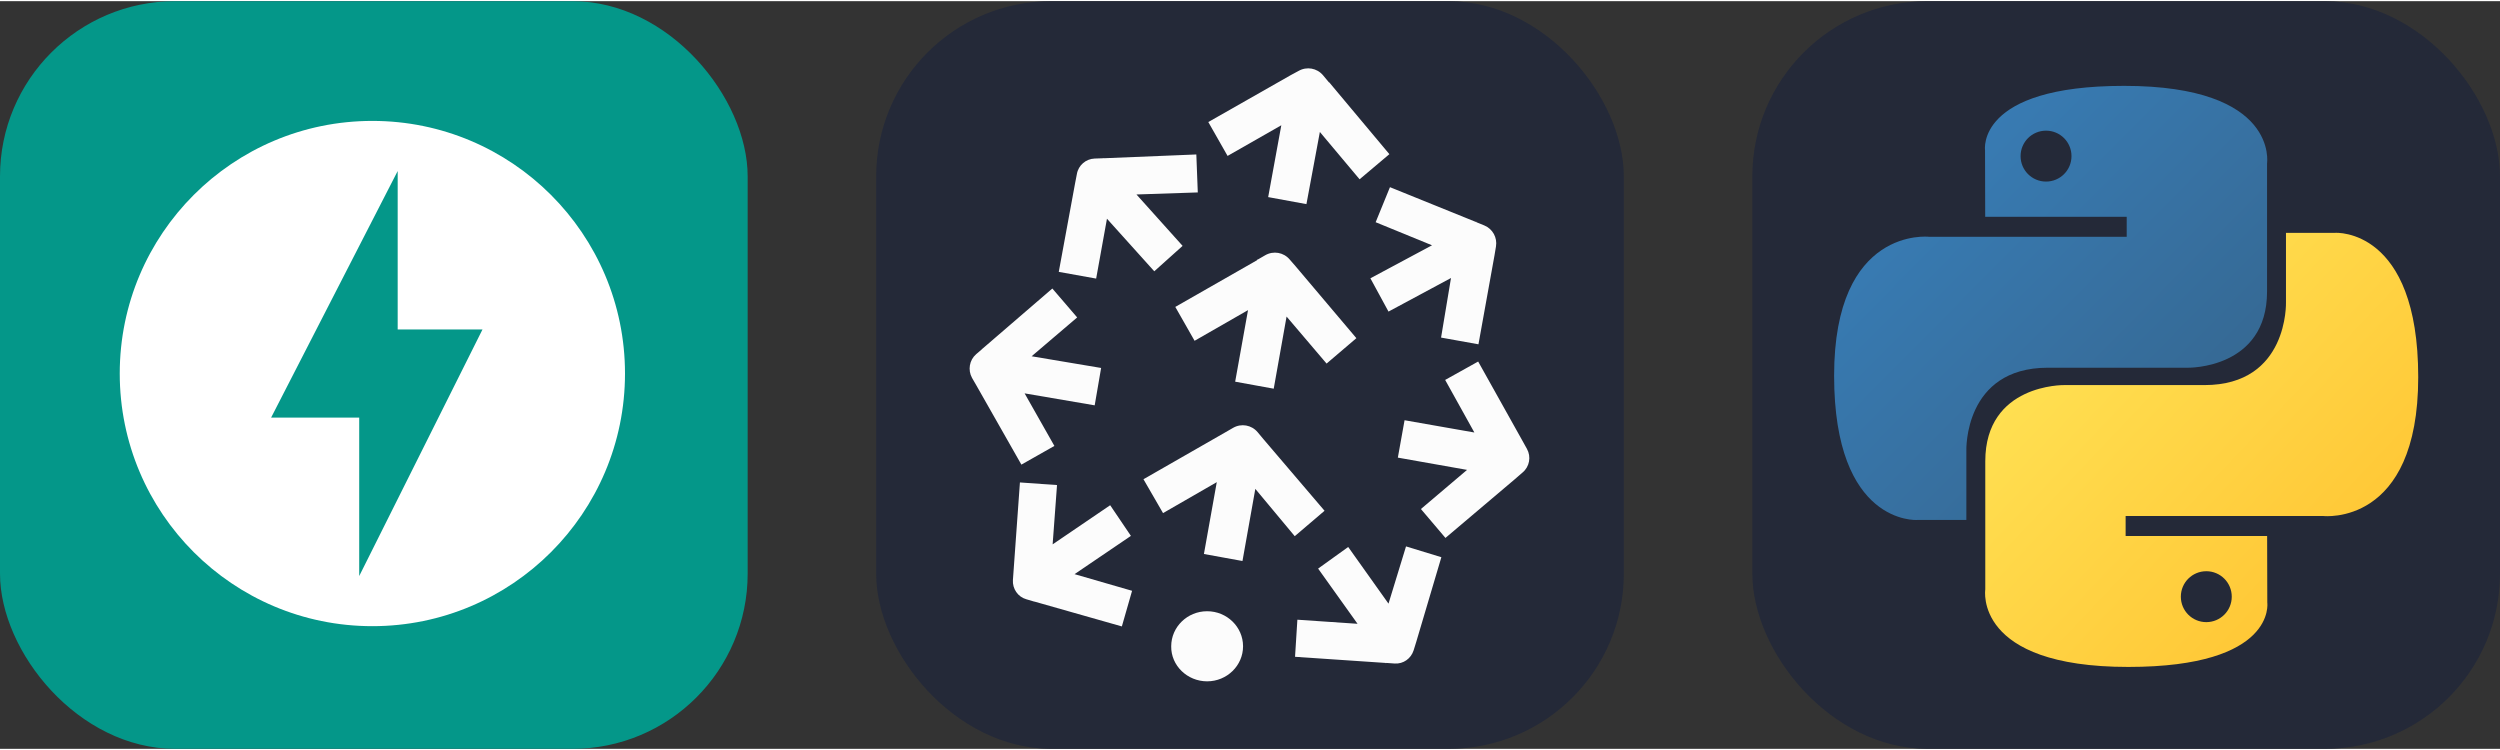 
            <svg width="160" height="48" viewBox="0 0 856 256" fill="none" xmlns="http://www.w3.org/2000/svg" xmlns:xlink="http://www.w3.org/1999/xlink" version="1.1">
        
		<rect x="0" y="0" width="856" height="256" fill="#333333" stroke="none"/>
        
		<g transform="translate(0, 0)">
            
			<svg width="256" height="256" viewBox="0 0 256 256" fill="none" xmlns="http://www.w3.org/2000/svg">
<rect width="256" height="256" rx="60" fill="#049789"/>
<path d="M127.5 41C79.743 41 41 79.743 41 127.5C41 175.257 79.743 214 127.5 214C175.257 214 214 175.257 214 127.5C214 79.743 175.257 41 127.5 41ZM122.993 196.839V142.581H92.831L136.167 58.161V112.419H165.203L122.993 196.839Z" fill="white"/>
</svg>

		</g>
		
		<g transform="translate(300, 0)">
            
			<svg width="256" height="256" viewBox="0 0 256 256" fill="none" xmlns="http://www.w3.org/2000/svg" id="pinecone">
<style>
#pinecone {
    rect {fill: #242938}
    path {fill: #F4F2ED}

    @media (prefers-color-scheme: light) {
        rect {fill: #F4F2ED}
        path {fill: #242938}
    }
}
</style>
<rect width="256" height="256" rx="60" fill="#242938" />
<path fill-rule="evenodd" clip-rule="evenodd" d="M153.023 25.388C150.923 22.888 147.423 22.288 144.623 23.888L142.023 25.288L113.723 41.388L120.323 52.988L138.723 42.488L134.223 67.088L147.323 69.488L151.923 44.788L165.523 60.988L175.723 52.388L155.123 27.788H155.023L153.023 25.388ZM113.323 232.888C120.123 232.888 125.623 227.488 125.623 220.888C125.623 214.288 120.123 208.888 113.323 208.888C106.523 208.888 101.023 214.288 101.023 220.888C100.923 227.488 106.523 232.888 113.323 232.888ZM129.823 166.988L125.423 191.688L112.223 189.288L116.623 164.688L98.223 175.288L91.523 163.688L119.623 147.588L122.223 146.088C125.023 144.488 128.523 145.088 130.623 147.588L132.623 149.988L153.523 174.488L143.323 183.188L129.823 166.988ZM140.523 107.988L136.123 132.688L122.923 130.288L127.323 105.788L109.023 116.288L102.423 104.688L130.423 88.688V88.488H130.623L133.223 86.988C136.023 85.388 139.523 85.988 141.623 88.488L143.623 90.788L164.423 115.388L154.223 124.088L140.523 107.988ZM54.223 205.588H54.123L51.423 204.788C48.523 203.988 46.623 201.188 46.823 198.188L49.223 164.788L61.923 165.688L60.423 185.988L80.123 172.588L87.223 183.088L67.923 196.188L87.623 201.888L84.123 214.088L54.223 205.588ZM184.923 219.388L184.023 222.288C183.123 225.088 180.523 226.988 177.523 226.788L174.723 226.588L174.523 226.688L174.423 226.588L143.423 224.488L144.223 211.788L164.823 213.188L151.323 194.288L161.623 186.888L175.423 206.288L181.423 186.688L193.523 190.388L184.923 219.388ZM221.323 150.588L222.823 153.288C224.323 155.988 223.723 159.388 221.323 161.388L219.123 163.288V163.388H219.023L194.923 183.788L186.523 173.888L202.323 160.488L178.623 156.288L180.923 143.488L204.823 147.688L194.823 129.688L206.123 123.388L221.323 150.588ZM196.823 94.788L175.423 106.288L169.223 94.888L190.323 83.588L171.023 75.688L175.923 63.688L205.323 75.588L205.423 75.488L205.523 75.688L208.223 76.788C211.123 77.988 212.723 80.988 212.223 83.988L211.723 86.988L206.223 117.488L193.423 115.188L196.823 94.788ZM53.223 121.588L77.023 125.588L74.823 138.388L50.823 134.288L61.023 152.288L49.723 158.688L34.323 131.588L32.823 128.988C31.323 126.288 31.923 122.888 34.223 120.888L36.423 118.988V118.888H36.523L60.323 98.388L68.823 108.288L53.223 121.588ZM89.123 66.188L104.923 83.788L95.223 92.488L79.023 74.488L75.323 94.988L62.523 92.688L68.123 62.288L68.723 59.188C69.223 56.188 71.823 53.988 74.823 53.888L77.623 53.788L77.723 53.688L77.823 53.788L109.623 52.488L110.123 65.488L89.123 66.188Z" fill="#FCFCFC"/>
</svg>

		</g>
		
		<g transform="translate(600, 0)">
            
			<svg xmlns="http://www.w3.org/2000/svg" width="256" height="256" fill="none" viewBox="0 0 256 256" id="python">
<style>
#python {
    rect {fill: #242938}

    @media (prefers-color-scheme: light) {
        rect {fill: #F4F2ED}
    }
}
</style>
<rect width="256" height="256" fill="#242938" rx="60"/>
<path fill="url(#paint0_linear_2_47)" d="M127.279 29C76.507 29 79.677 51.018 79.677 51.018L79.734 73.828H128.185V80.677H60.489C60.489 80.677 28 76.993 28 128.222C28 179.452 56.357 177.636 56.357 177.636H73.281V153.863C73.281 153.863 72.369 125.506 101.186 125.506H149.24C149.24 125.506 176.239 125.942 176.239 99.412V55.546C176.239 55.546 180.338 29 127.279 29ZM100.563 44.339C105.384 44.339 109.28 48.235 109.28 53.056C109.28 57.876 105.384 61.772 100.563 61.772C95.743 61.772 91.847 57.876 91.847 53.056C91.847 48.235 95.743 44.339 100.563 44.339Z"/>
<path fill="url(#paint1_linear_2_47)" d="M128.721 227.958C179.493 227.958 176.323 205.941 176.323 205.941L176.266 183.13H127.815V176.281H195.511C195.511 176.281 228 179.966 228 128.736C228 77.506 199.643 79.323 199.643 79.323H182.719V103.096C182.719 103.096 183.631 131.453 154.814 131.453H106.76C106.76 131.453 79.761 131.016 79.761 157.546V201.412C79.761 201.412 75.662 227.958 128.721 227.958ZM155.437 212.619C150.616 212.619 146.72 208.723 146.72 203.903C146.72 199.082 150.616 195.186 155.437 195.186C160.257 195.186 164.154 199.082 164.154 203.903C164.154 208.723 160.257 212.619 155.437 212.619Z"/>
<defs>
<linearGradient id="paint0_linear_2_47" x1="47.22" x2="146.333" y1="46.896" y2="145.02" gradientUnits="userSpaceOnUse">
<stop stop-color="#387EB8"/>
<stop offset="1" stop-color="#366994"/>
</linearGradient>
<linearGradient id="paint1_linear_2_47" x1="108.056" x2="214.492" y1="109.905" y2="210.522" gradientUnits="userSpaceOnUse">
<stop stop-color="#FFE052"/>
<stop offset="1" stop-color="#FFC331"/>
</linearGradient>
</defs>
</svg>

		</g>
		</svg>